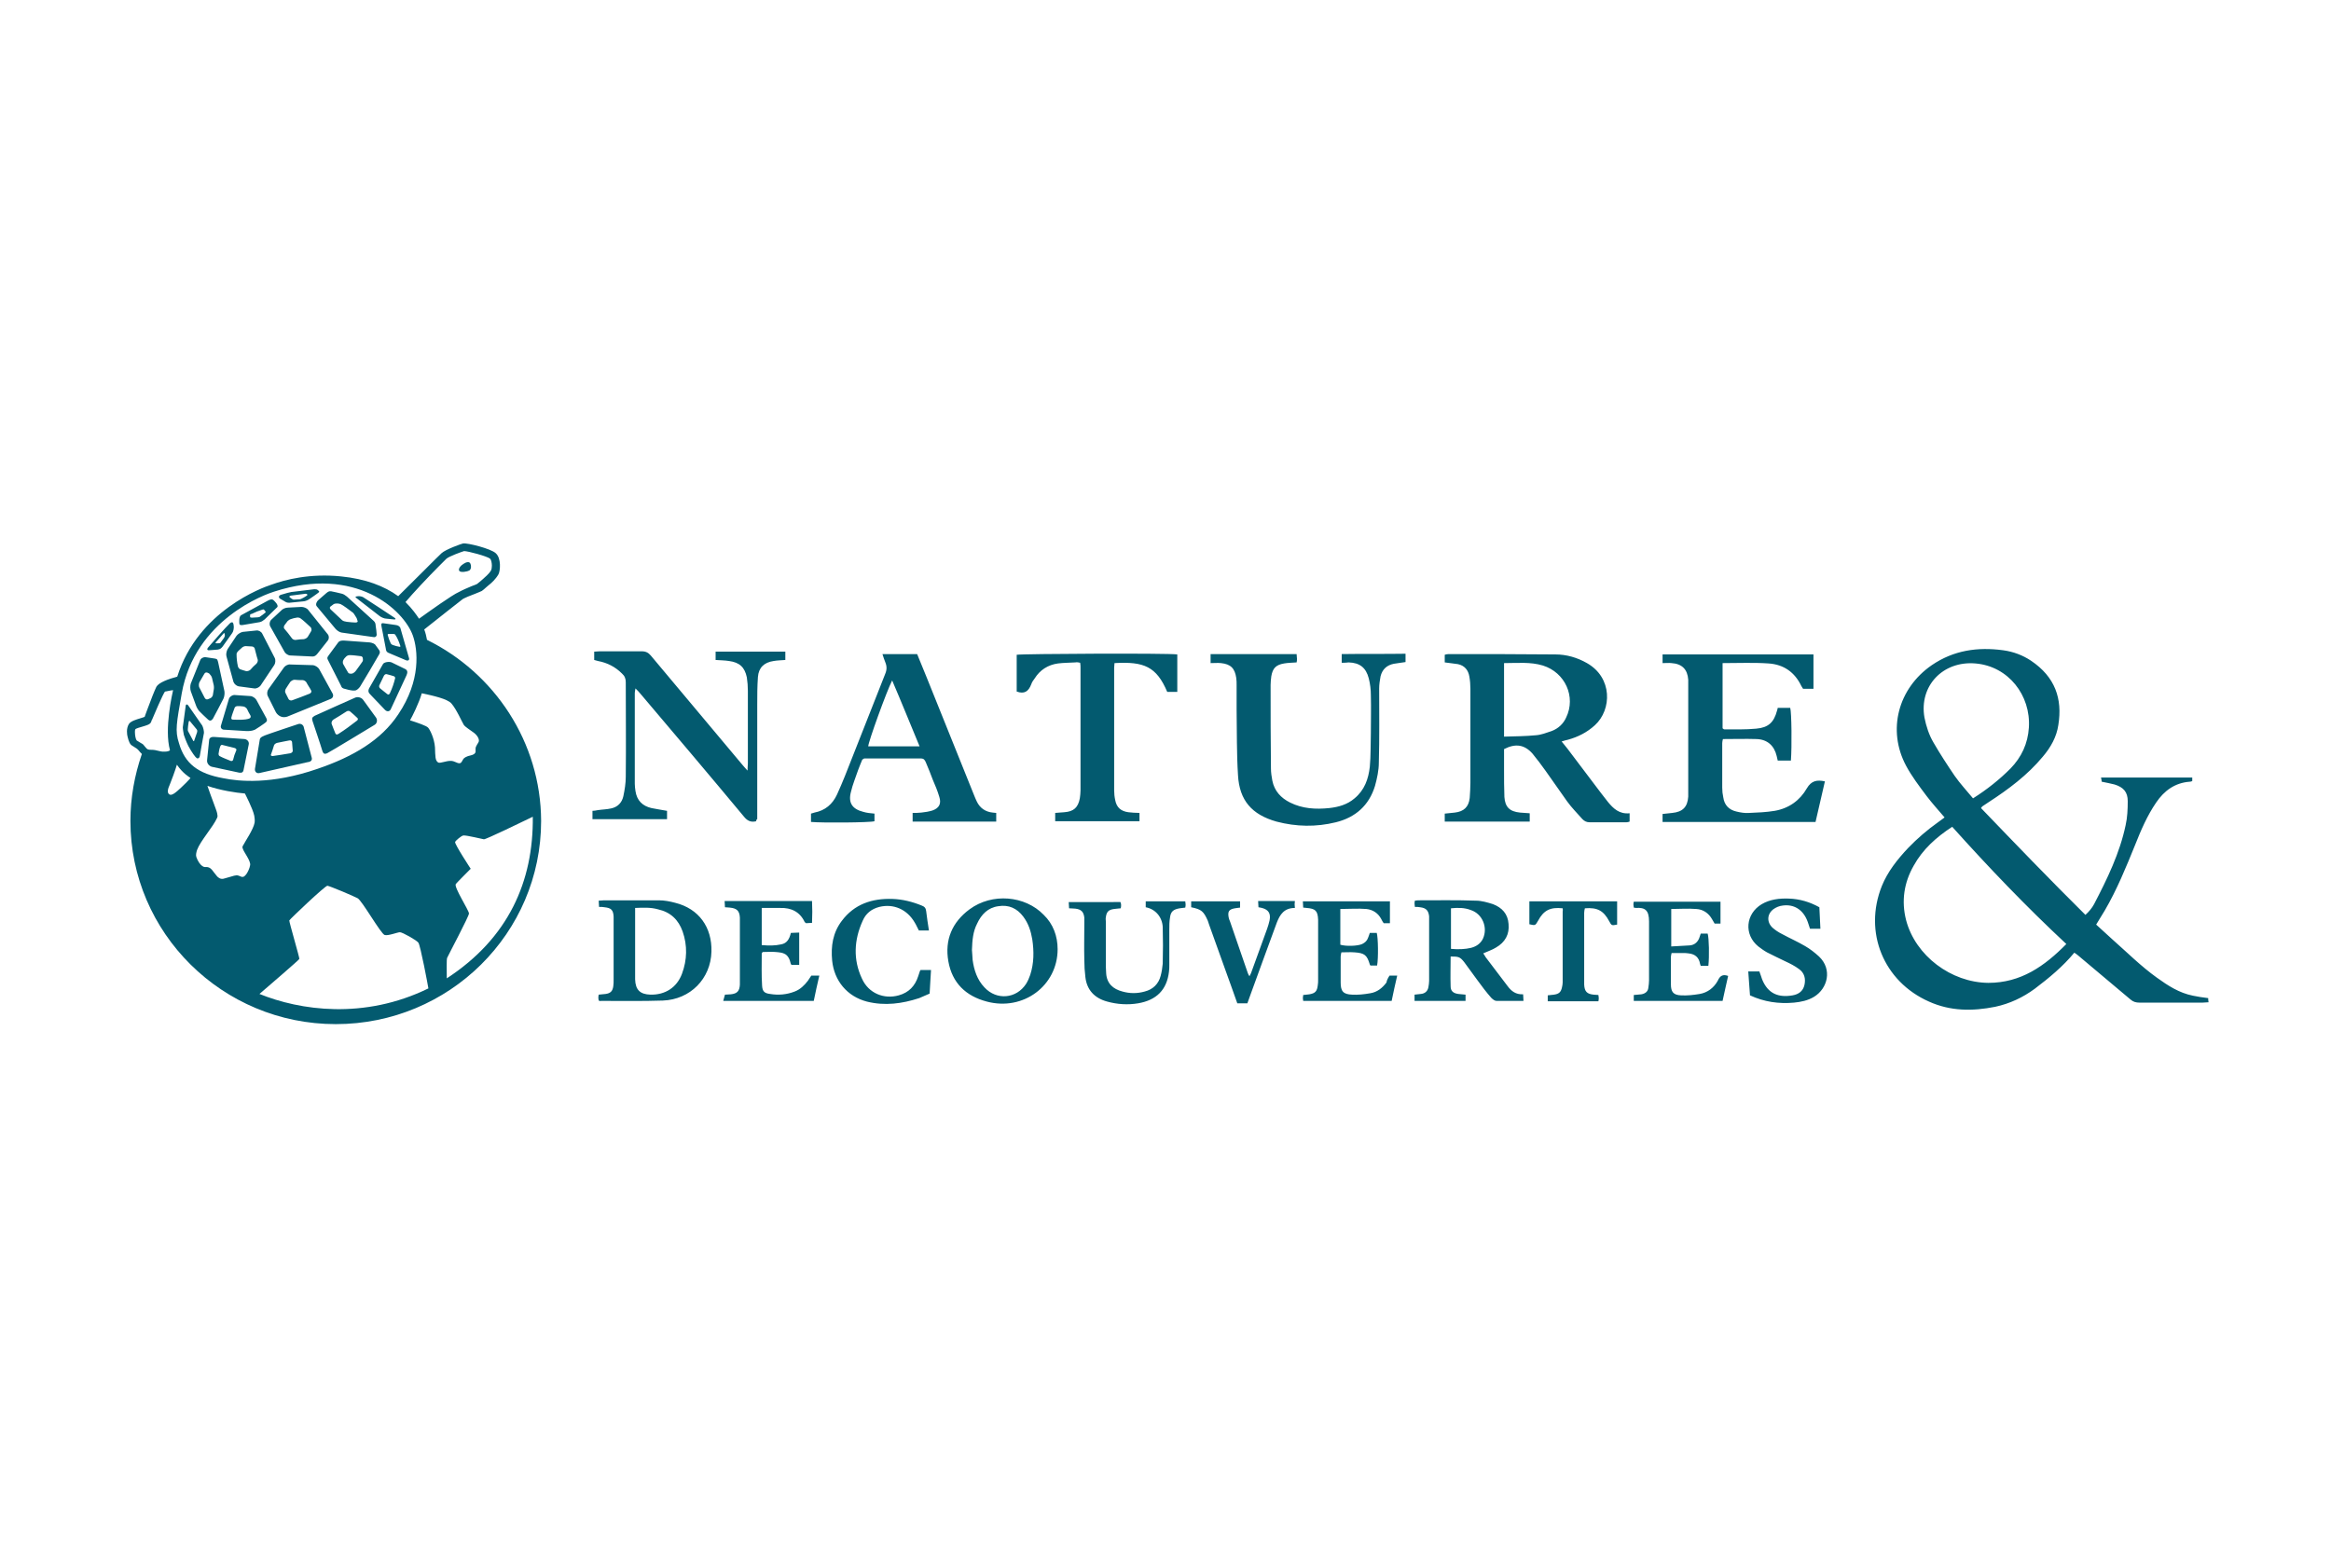 <?xml version="1.0" encoding="utf-8"?>
<!-- Generator: Adobe Illustrator 26.0.3, SVG Export Plug-In . SVG Version: 6.00 Build 0)  -->
<svg version="1.0" id="layer" xmlns="http://www.w3.org/2000/svg" xmlns:xlink="http://www.w3.org/1999/xlink" x="0px" y="0px"
	 viewBox="0 0 672 452" style="enable-background:new 0 0 672 452;" xml:space="preserve">
<style type="text/css">
	.st0{fill:#035A6F;}
</style>
<path class="st0" d="M568.8,230.2c4.1-2.6,7.6-5.4,10.8-8.6c3.2-3.3,5-7.2,5.3-11.8c0.6-9.3-5.9-17.7-15.4-18.5
	c-9.4-0.8-16.3,6.5-14.7,15.6c0.5,2.5,1.3,5,2.6,7.2c1.9,3.3,4,6.5,6.1,9.6C565.1,226,567,228,568.8,230.2 M595.7,272.2
	c-11.6-10.8-22.4-22.1-32.9-33.8c-4.6,3-8.5,6.5-11.1,11.2c-2.8,4.9-3.6,10.2-2.2,15.7c2.7,10.3,13,18,23.7,18.1
	C582.6,283.4,589.4,278.6,595.7,272.2 M632,224.1v1.1c-0.2,0.1-0.4,0.2-0.7,0.2c-4.3,0.3-7.4,2.6-9.7,6c-2.6,3.8-4.4,8-6.1,12.3
	c-2.6,6.4-5.2,12.8-8.7,18.8c-0.8,1.3-1.6,2.6-2.5,4.1c1.5,1.4,3.1,2.8,4.6,4.2c4.3,3.8,8.3,7.8,12.9,11.1c3.2,2.3,6.4,4.4,10.4,5.2
	c1.4,0.3,2.8,0.5,4.4,0.7c0,0.3,0,0.7,0.1,1.2c-0.6,0-1.2,0.1-1.7,0.1c-6.1,0-12.1,0-18.2,0c-1,0-1.8-0.2-2.6-0.9
	c-5-4.2-10.1-8.5-15.1-12.7c-0.3-0.3-0.7-0.5-1.1-0.8c-3.3,4-7.3,7.3-11.4,10.4c-3.4,2.5-7.2,4.3-11.4,5.2
	c-6.5,1.3-12.9,1.3-19.1-1.5c-13.1-5.8-18.9-20-13.6-33.3c1.7-4.2,4.5-7.7,7.6-11c2.6-2.7,5.5-5.2,8.6-7.4c0.6-0.4,1.2-0.9,1.9-1.4
	c-1.8-2.1-3.6-4.1-5.2-6.2c-2.1-2.8-4.3-5.7-5.9-8.7c-5.5-10.3-2.3-22.3,7.4-29c6.3-4.3,13.2-5.3,20.6-4.3c2.9,0.4,5.6,1.4,8,3
	c7,4.7,9.1,11,7.9,18.5c-0.5,3.5-2.2,6.5-4.5,9.2c-4.4,5.3-9.9,9.4-15.6,13.1c-0.6,0.4-1.2,0.8-1.8,1.2c-0.1,0.1-0.2,0.2-0.4,0.5
	c9.9,10.3,19.8,20.6,30.1,30.8c1.1-1,1.9-2,2.5-3.1c3.8-7.3,7.4-14.7,9.1-22.8c0.5-2.2,0.6-4.6,0.6-6.9c0-2.6-1.2-4-3.8-4.8
	c-1.1-0.3-2.3-0.5-3.7-0.8c0-0.3-0.1-0.6-0.2-1.2H632V224.1z M433.7,212.4c3.1-0.1,6.1-0.1,9.1-0.4c1.5-0.1,3-0.7,4.5-1.2
	c1.9-0.7,3.4-2.1,4.2-3.9c2.9-6-0.3-13-6.7-15c-3.6-1.1-7.4-0.7-11.2-0.7v21.2H433.7z M469.8,234.5v2.4c-0.3,0.1-0.6,0.2-0.9,0.2
	c-3.5,0-7.1,0-10.6,0c-0.9,0-1.5-0.3-2.1-0.9c-1.5-1.7-3.1-3.3-4.4-5.1c-2.1-2.9-4.1-5.9-6.2-8.8c-1.2-1.7-2.5-3.4-3.8-5
	c-2.3-2.6-4.9-3-8.2-1.3c0,2,0,4,0,6c0,2.6,0,5.2,0.1,7.8c0.2,2.9,1.5,4.2,4.5,4.5c0.9,0.1,1.8,0.1,2.8,0.2v2.4h-24.5v-2.3
	c1-0.1,1.9-0.2,2.9-0.3c2.6-0.3,4-1.6,4.3-4.2c0.1-1.5,0.2-3,0.2-4.4c0-9,0-18.1,0-27.1c0-1.2-0.1-2.4-0.3-3.5
	c-0.3-1.9-1.4-3.2-3.3-3.6c-1.2-0.2-2.5-0.3-3.8-0.5v-2.2c0.3-0.1,0.7-0.2,1.1-0.2c10.3,0,20.6,0,30.8,0.1c3.2,0,6.3,0.9,9.1,2.5
	c7.4,4.2,7.2,13.4,2.3,17.9c-2.3,2.1-4.9,3.4-7.8,4.2c-0.6,0.1-1.1,0.3-1.8,0.5c0.6,0.8,1.2,1.4,1.7,2.1c3.2,4.2,6.4,8.5,9.6,12.7
	c0.7,0.9,1.4,1.8,2.1,2.7C465.1,233.1,466.8,234.8,469.8,234.5 M496.6,191.2V210c0.2,0.1,0.3,0.3,0.5,0.3c3.1,0,6.1,0.1,9.2-0.2
	c3.5-0.3,5.1-1.8,6-5.2c0.1-0.2,0.1-0.4,0.2-0.8h3.6c0.4,1.2,0.5,11.3,0.2,15.2h-3.8c-0.1-0.4-0.2-0.9-0.3-1.3
	c-0.7-3-2.7-4.8-5.8-4.9c-3.2-0.1-6.4,0-9.7,0c-0.1,0.4-0.2,0.8-0.2,1.2c0,4.3,0,8.6,0,12.8c0,1,0.1,1.9,0.3,2.8
	c0.3,2.2,1.6,3.6,3.8,4.1c1.2,0.3,2.5,0.5,3.7,0.4c2.4-0.1,4.9-0.2,7.3-0.6c4.1-0.7,7.3-3,9.3-6.5c1.3-2.2,2.9-2.5,5.2-2
	c-0.9,3.9-1.8,7.7-2.7,11.7h-44.1v-2.3c0.9-0.1,1.9-0.2,2.8-0.3c3-0.3,4.4-1.7,4.6-4.7c0-0.5,0-1,0-1.4v-30.9c0-0.5,0-1,0-1.4
	c-0.2-3-1.8-4.6-4.8-4.8c-0.8-0.1-1.7,0-2.6,0v-2.5h43.5v9.9h-3c-0.1-0.2-0.3-0.5-0.5-0.8c-1.9-4-5.1-6.2-9.4-6.5
	C505.6,191,501.2,191.2,496.6,191.2 M218,236.8c-1.6,0.4-2.6-0.2-3.5-1.3c-9.9-11.9-19.9-23.7-29.9-35.5c-0.4-0.5-0.8-0.9-1.4-1.5
	c-0.1,0.6-0.2,1-0.2,1.3c0,8.7,0,17.5,0,26.2c0,0.7,0.1,1.4,0.2,2.1c0.4,2.7,2,4.3,4.6,4.9c1.4,0.3,2.9,0.5,4.5,0.8v2.4h-21.5v-2.4
	c0.5,0,1-0.1,1.5-0.2c1.3-0.2,2.6-0.2,3.9-0.5c1.9-0.4,3.1-1.7,3.5-3.5c0.4-1.9,0.7-3.8,0.7-5.6c0.1-9.1,0-18.2,0-27.3
	c0-1-0.3-1.8-1.1-2.5c-1.9-1.9-4.2-3.1-6.9-3.6c-0.3-0.1-0.7-0.2-1.1-0.3v-2.4c0.5,0,1-0.1,1.6-0.1c4,0,8.1,0,12.1,0
	c1.2,0,1.9,0.4,2.6,1.2c8.8,10.5,17.6,21,26.4,31.5c0.4,0.5,0.8,0.9,1.5,1.7c0-0.9,0.1-1.5,0.1-2.1c0-7,0-13.9,0-20.9
	c0-1.3-0.1-2.6-0.3-3.9c-0.6-2.9-2.1-4.3-5.1-4.7c-1.2-0.2-2.5-0.2-3.9-0.3v-2.4h20.1v2.4c-1.2,0.1-2.3,0.1-3.4,0.3
	c-2.7,0.4-4.3,1.9-4.5,4.6s-0.2,5.4-0.2,8c0,11,0,22,0,33C218.1,236.2,218,236.5,218,236.8 M386.8,191.1v-2.5
	c6.1-0.1,12.2,0,18.4-0.1v2.4c-1.2,0.2-2.3,0.3-3.4,0.5c-2,0.4-3.3,1.6-3.8,3.6c-0.2,1.1-0.4,2.3-0.4,3.5c0,7.1,0.1,14.3-0.1,21.4
	c0,2.2-0.5,4.5-1.1,6.7c-1.7,5.6-5.6,9.1-11.3,10.5c-5.7,1.4-11.4,1.3-17.1-0.2c-7.1-2-10.7-6.1-11.1-13.4
	c-0.4-6.3-0.3-12.6-0.4-18.9c0-2.4,0-4.8,0-7.1c0-0.6,0-1.3-0.1-2c-0.4-2.8-1.6-4-4.4-4.3c-0.9-0.1-1.9,0-3,0v-2.6h24.8
	c0,0.5,0.1,0.9,0.1,1.3s0,0.7-0.1,1.1c-1.3,0.1-2.5,0.1-3.6,0.3c-2.4,0.4-3.3,1.4-3.7,3.7c-0.1,0.8-0.2,1.7-0.2,2.5
	c0,8,0,16.1,0.1,24.1c0,1.2,0.2,2.4,0.4,3.5c0.6,3,2.5,5,5.1,6.3c3.6,1.8,7.4,2,11.3,1.6c2.7-0.3,5.2-1,7.3-2.8
	c2.9-2.4,4-5.6,4.4-9.1c0.3-3.2,0.2-6.4,0.3-9.6c0-3.7,0.1-7.4,0-11.1c0-1.6-0.2-3.2-0.6-4.8c-0.8-3.1-2.6-4.5-5.8-4.6
	C388.1,191.1,387.6,191.1,386.8,191.1 M265.1,215.2c-2.7-6.5-5.2-12.7-7.9-19c-1.6,3.1-6.9,17.8-6.9,19H265.1z M248.6,219
	c-0.4,0.9-0.8,2-1.2,3c-0.7,2.1-1.6,4.2-2.1,6.4c-0.8,3.1,0.4,4.9,3.6,5.7c1,0.3,2.1,0.4,3.2,0.5v2.2c-1.3,0.4-15.2,0.5-18.3,0.2
	v-2.4c0.3-0.1,0.7-0.2,1-0.3c3.1-0.6,5.2-2.4,6.5-5.2c1.6-3.5,3-7.1,4.4-10.7c3.2-8,6.3-16.1,9.5-24.1c0.5-1.2,0.5-2.2,0-3.4
	c-0.3-0.7-0.5-1.4-0.8-2.3h10c0.9,2.2,1.8,4.4,2.7,6.6c4.6,11.4,9.2,22.9,13.8,34.3c0.2,0.6,0.5,1.1,0.7,1.6c0.9,1.9,2.5,3,4.6,3.2
	c0.3,0,0.6,0.1,1,0.1v2.5h-24.1v-2.5c0.8,0,1.7,0,2.5-0.1c1.1-0.1,2.2-0.3,3.2-0.6c2-0.7,2.6-2,2-3.9c-0.5-1.7-1.2-3.4-1.9-5
	c-0.6-1.7-1.3-3.3-2-5c-0.3-0.7-0.6-1.1-1.4-1.1c-5.5,0-10.9,0-16.4,0C249,218.8,248.9,218.9,248.6,219 M293.1,199.4v-10.6
	c1.5-0.3,43.7-0.5,46.3-0.1v10.8h-2.9c-3.1-7.3-6.7-8.8-15.2-8.3c0,0.4-0.1,0.9-0.1,1.3c0,11.8,0,23.6,0,35.4c0,0.9,0.1,1.9,0.3,2.8
	c0.4,2.1,1.6,3.2,3.8,3.5c1,0.1,2,0.2,3.2,0.2v2.4h-24.3v-2.4c0.9-0.1,1.7-0.1,2.6-0.2c2.8-0.2,4-1.4,4.5-4c0.1-0.8,0.2-1.5,0.2-2.3
	c0-11.8,0-23.6,0-35.4c0-0.4,0-0.8-0.1-1.4c-0.5-0.1-0.9-0.2-1.4-0.1c-1.7,0.1-3.4,0.1-5,0.3c-2.9,0.4-5.2,1.9-6.7,4.3
	c-0.4,0.5-0.8,1.1-1,1.7C296.5,199.4,295.3,200.2,293.1,199.4 M418.3,261.9v11.7c2.1,0.2,4.2,0.1,5.8-0.3c1.5-0.4,2.7-1.2,3.4-2.6
	c1.5-3.2-0.1-7.2-3.5-8.3C422.2,261.7,420.3,261.7,418.3,261.9 M418.2,275.8c0,2.9-0.1,5.8,0,8.6c0,1.4,0.8,2,2.2,2.2
	c0.7,0.1,1.3,0.1,2.1,0.2v1.8h-14.7v-1.8c0.6-0.1,1.2-0.1,1.8-0.2c1.2-0.1,2-0.8,2.2-2c0.1-0.6,0.2-1.2,0.2-1.8v-17.5
	c0-0.4,0-0.7,0-1.1c-0.2-1.7-0.9-2.4-2.6-2.6c-0.5-0.1-0.9-0.1-1.5-0.1c0-0.3-0.1-0.6-0.1-0.9s0-0.6,0.1-0.9c0.3,0,0.6-0.1,0.9-0.1
	c5.6,0,11.2-0.1,16.7,0.1c1.6,0,3.3,0.5,4.9,1c2.6,1,4.3,2.8,4.5,5.7c0.3,3-1,5.3-3.6,6.8c-1.1,0.7-2.4,1.1-3.7,1.7
	c0.2,0.3,0.5,0.7,0.7,1.1c2.1,2.8,4.2,5.5,6.3,8.3c1.1,1.5,2.4,2.5,4.5,2.4c0,0.6,0.1,1.2,0.1,1.9c-2.7,0-5.3,0-7.8,0
	c-0.5,0-1.1-0.5-1.5-0.9c-1.4-1.6-2.7-3.3-4-5.1c-1.3-1.7-2.5-3.5-3.8-5.2C420.9,275.9,420.5,275.8,418.2,275.8 M183.1,261.8v2v13.4
	c0,1.7,0,3.5,0,5.2c0.1,3,1.4,4.3,4.4,4.4c4.2,0.1,7.6-2,9.1-6s1.6-8.2,0.2-12.2c-1.2-3.4-3.5-5.6-7.1-6.4
	C187.6,261.6,185.5,261.7,183.1,261.8 M172.6,288.5c0-0.2-0.1-0.4-0.1-0.7c0-0.3,0-0.6,0.1-1c0.7-0.1,1.3-0.1,2-0.2
	c1.4-0.2,2-0.8,2.2-2.2c0.1-0.6,0.1-1.3,0.1-2c0-5.7,0-11.3,0-17c0-0.4,0-0.7,0-1.1c-0.1-1.9-0.7-2.5-2.6-2.7
	c-0.5-0.1-0.9-0.1-1.6-0.1c0-0.6-0.1-1.1-0.1-1.8c0.6,0,1.1-0.1,1.5-0.1c5.3,0,10.6,0,15.9,0c1.5,0,3.1,0.3,4.6,0.7
	c6.9,1.7,10.7,7.1,10.5,14.1c-0.2,7.8-6.1,13.8-14,14.1c-5.9,0.2-11.9,0.1-17.8,0.1C173,288.7,172.9,288.6,172.6,288.5 M280.2,273.9
	c0.1,0.8,0.1,1.9,0.2,2.9c0.4,2.9,1.3,5.7,3.4,7.9c3.5,3.8,9.2,3.3,12-1c0.5-0.8,0.9-1.7,1.2-2.6c1.1-3.4,1.1-6.8,0.6-10.2
	c-0.4-2.4-1.1-4.6-2.6-6.6c-1.8-2.4-4.2-3.5-7.2-3c-3,0.4-4.9,2.4-6.1,5C280.5,268.6,280.3,271.1,280.2,273.9 M304.9,273.7
	c0,10.5-9.9,17.9-20.4,15.1c-6.1-1.6-10-5.4-11.1-11.6s1.1-11.3,6.1-15c6.5-4.8,16-4,21.4,1.6C303.6,266.4,304.9,269.9,304.9,273.7
	 M230.4,268.9v9.3h-2.2c0-0.1-0.2-0.1-0.2-0.2c-0.7-3.2-2.2-3.3-4.4-3.5c-1.2-0.1-2.5,0-3.7,0c-0.2,0.2-0.3,0.3-0.3,0.4
	c0,3.1-0.1,6.2,0.1,9.3c0.1,1.7,0.7,2.2,2.3,2.4c2.4,0.4,4.8,0.2,7.1-0.7c1.6-0.6,2.8-1.8,3.8-3.1c0.3-0.5,0.7-1,1-1.5h2.3
	c-0.6,2.5-1.1,4.9-1.6,7.3h-26.1c0.2-0.6,0.3-1.2,0.5-1.8c0.6,0,1.2-0.1,1.7-0.1c1.8-0.2,2.5-0.9,2.6-2.8c0-0.4,0-0.7,0-1.1v-17.3
	c0-0.3,0-0.6,0-0.9c-0.1-2-0.9-2.7-2.9-2.9c-0.4,0-0.8-0.1-1.4-0.1c0-0.6-0.1-1.2-0.1-1.8h25.2c0.1,2,0.1,4.1,0,6.3
	c-0.7,0-1.2,0.1-1.7,0.1c-0.2-0.2-0.3-0.2-0.4-0.3c-1.4-3-3.9-4.2-7.1-4.1c-1.7,0-3.5,0-5.3,0v10.7c2,0.2,3.8,0.2,5.6-0.2
	c1.7-0.3,2.4-1.6,2.8-3.3L230.4,268.9L230.4,268.9z M498.2,281.4c-0.5,2.4-1.1,4.7-1.6,7.2H471v-1.7c0.8-0.1,1.5-0.1,2.2-0.2
	c1.1-0.2,1.9-0.8,2-1.9c0.1-0.7,0.2-1.4,0.2-2.1c0-5.6,0-11.2,0-16.8c0-0.1,0-0.1,0-0.2c0-3.2-1.1-4.1-3.8-3.9
	c-0.2,0-0.3-0.1-0.6-0.1c0-0.3-0.1-0.5-0.1-0.8s0-0.6,0.1-0.9h25v6.3h-1.7c-0.2-0.4-0.5-0.8-0.7-1.2c-1-1.8-2.6-2.9-4.6-3
	c-2.4-0.2-4.8,0-7.2,0v10.8c1.8-0.1,3.6-0.2,5.3-0.3c1.5-0.1,2.5-1.1,2.9-2.5c0.1-0.3,0.2-0.6,0.3-0.9h2c0.4,1.3,0.5,6.6,0.2,9.3
	h-2.2c-0.1-0.2-0.1-0.4-0.2-0.6c-0.3-1.8-1.4-2.8-3.3-3c-0.5-0.1-1.1-0.1-1.6-0.1c-1.1,0-2.1,0-3.3,0c-0.1,0.5-0.2,0.8-0.2,1.1
	c0,2.6,0,5.2,0,7.9c0,2.2,0.7,3.1,2.9,3.2c1.8,0.1,3.6-0.1,5.4-0.4c2.3-0.4,4.1-1.8,5.2-3.8C495.9,281.2,496.8,280.9,498.2,281.4
	 M400.6,281.3h2.2c-0.6,2.5-1.1,4.9-1.6,7.3h-25.5c0-0.3-0.1-0.5-0.1-0.8s0.1-0.6,0.1-0.9c0.7-0.1,1.2-0.1,1.8-0.2
	c1.7-0.3,2.2-0.9,2.4-2.6c0.1-0.5,0.1-1.1,0.1-1.6c0-5.5,0-11.1,0-16.6c0-0.2,0-0.5,0-0.7c-0.1-2.6-0.8-3.2-3.3-3.4
	c-0.3,0-0.6-0.1-1-0.1c0-0.6-0.1-1.2-0.1-1.8h25.1v6.3h-1.8c-0.3-0.4-0.5-0.8-0.7-1.2c-0.9-1.7-2.4-2.7-4.3-2.9
	c-2.4-0.2-4.9,0-7.5,0v10.3c1.6,0.5,5,0.4,6.3-0.2c0.8-0.4,1.4-0.9,1.7-1.8c0.2-0.4,0.3-0.9,0.5-1.4h2c0.4,1.3,0.5,7.3,0.1,9.4h-1.9
	c-0.1-0.1-0.2-0.2-0.2-0.3c-0.8-2.7-1.5-3.3-4.4-3.5c-1.3-0.1-2.5,0-3.8,0c-0.1,0.5-0.2,0.9-0.2,1.2c0,2.5,0,5,0,7.5
	s0.7,3.4,3.3,3.5c1.7,0.1,3.5-0.1,5.2-0.4c2-0.3,3.5-1.5,4.7-3.1C399.8,282.6,400.2,281.9,400.6,281.3 M524.5,261.6
	c0.1,2.1,0.2,4.1,0.3,6.2h-3c-0.3-0.8-0.5-1.7-0.9-2.6c-1.3-3-3.8-4.5-6.9-4.1c-1,0.1-2,0.5-2.8,1.1c-1.8,1.4-1.9,3.7-0.2,5.3
	c0.8,0.7,1.7,1.3,2.7,1.8c2.2,1.2,4.5,2.2,6.7,3.5c1.4,0.8,2.8,1.9,4,3c3.9,3.7,2.5,9.2-1.4,11.6c-1.8,1.1-3.8,1.5-5.8,1.7
	c-4.4,0.4-8.6-0.2-12.7-2.1c-0.2-2.3-0.3-4.5-0.5-6.9h3.2c0.3,0.7,0.5,1.5,0.8,2.3c1.7,4.2,4.8,5.3,8.8,4.6c1.7-0.3,3-1.2,3.4-3
	c0.4-1.8,0-3.5-1.6-4.6c-1.2-0.9-2.6-1.6-3.9-2.2c-1.8-0.9-3.6-1.7-5.3-2.6c-0.9-0.5-1.7-1.1-2.5-1.7c-4.2-3.4-3.7-9.4,1-12.2
	c2.4-1.4,5.1-1.7,7.8-1.6C518.9,259.2,521.8,260.1,524.5,261.6 M330.3,261.6v-1.7h11.4c0,0.3,0.1,0.6,0.1,0.8c0,0.3,0,0.6-0.1,1
	c-0.5,0.1-1.1,0.1-1.6,0.2c-1.8,0.3-2.6,0.9-2.8,2.7c-0.2,1.1-0.2,2.3-0.2,3.4c0,3.4,0,6.8,0,10.2c0,0.7,0,1.3-0.1,2
	c-0.6,5.2-3.6,8.2-8.9,9.1c-3,0.5-6,0.3-8.9-0.5c-3.7-1-5.9-3.4-6.3-7.1c-0.2-1.6-0.3-3.2-0.3-4.8c-0.1-3.6,0-7.1,0-10.7
	c0-0.5,0-1.1,0-1.6c-0.2-1.7-0.9-2.4-2.6-2.6c-0.5,0-1.1-0.1-1.8-0.1c0-0.6-0.1-1.1-0.1-1.8H323c0.1,0.2,0.2,0.5,0.2,0.8
	s0,0.6-0.1,1c-0.7,0.1-1.3,0.1-1.9,0.2c-1.6,0.2-2.2,0.8-2.4,2.4c-0.1,0.4,0,0.8,0,1.2c0,4.4,0,8.7,0,13c0,0.7,0.1,1.3,0.1,2
	c0.2,2.9,2,4.5,4.7,5.2c2.1,0.6,4.3,0.6,6.4,0c2.4-0.6,4-2.2,4.6-4.5c0.3-1.1,0.5-2.3,0.6-3.5c0.1-3.6,0.1-7.1,0-10.7
	C335,264.3,333,262.1,330.3,261.6 M265.4,279.7h3c-0.1,2.3-0.3,4.4-0.4,6.8c-1,0.4-2,0.9-3,1.3c-4.9,1.6-9.9,2.3-15.1,1
	c-5.7-1.5-9.4-6-10-11.8c-0.4-4.2,0.2-8.1,2.8-11.5c3.6-4.8,8.7-6.5,14.6-6.3c2.9,0.1,5.7,0.8,8.4,1.9c0.8,0.3,1.2,0.7,1.3,1.6
	c0.2,1.8,0.5,3.6,0.8,5.6h-2.9c-0.4-0.7-0.7-1.5-1.2-2.3c-2.2-3.8-6.1-5.5-10.2-4.5c-2.3,0.6-3.9,1.9-4.8,4
	c-2.5,5.5-2.8,11.2-0.2,16.7c1.9,4.2,6.3,6,10.6,4.8c2.9-0.8,4.7-2.7,5.6-5.5c0.2-0.5,0.3-1,0.5-1.5
	C265.3,279.8,265.3,279.8,265.4,279.7 M373.3,261.8c-3.1,0-4.3,1.9-5.2,4.2c-2.5,6.9-5.1,13.8-7.6,20.8c-0.3,0.8-0.6,1.6-0.9,2.5
	h-2.9c-1.1-3.2-2.3-6.4-3.4-9.5c-1.6-4.4-3.1-8.7-4.7-13.1c-0.1-0.4-0.3-0.8-0.4-1.2c-1.2-2.7-1.8-3.3-4.8-3.9v-1.7h14.1v1.8
	c-0.6,0.1-1,0.1-1.5,0.2c-1.7,0.3-2.1,0.9-1.8,2.6c0.1,0.4,0.2,0.8,0.4,1.2c1.7,4.9,3.4,9.9,5.1,14.8c0.1,0.3,0.2,0.5,0.5,1
	c0.3-0.6,0.5-0.9,0.6-1.3c1.5-4.1,3-8.3,4.5-12.4c0.3-0.8,0.5-1.6,0.7-2.4c0.4-2-0.3-3.1-2.2-3.6c-0.3-0.1-0.6-0.1-1-0.2
	c0-0.6-0.1-1.1-0.1-1.8h10.6C373.2,260.4,373.2,261,373.3,261.8 M450.5,261.9c-3.6-0.4-5.5,0.6-7.1,3.6c-0.8,1.4-0.8,1.4-2.5,1v-4.2
	v-2.4h25.3v6.7c-1.6,0.3-1.6,0.3-2.3-1c-1.6-3-3.4-4-7-3.7c-0.1,0.4-0.2,0.9-0.2,1.3c0,6.7,0,13.3,0,20c0,0.2,0,0.5,0,0.7
	c0.1,2,0.8,2.7,2.7,2.9c0.5,0,0.9,0.1,1.4,0.1c0,0.3,0.1,0.5,0.1,0.8s0,0.6-0.1,1h-14.6V287c0.6-0.1,1.2-0.1,1.8-0.2
	c1.4-0.2,2-0.7,2.3-2.1c0.1-0.5,0.2-0.9,0.2-1.4c0-6.8,0-13.7,0-20.5C450.6,262.4,450.5,262.2,450.5,261.9"/>
<path class="st0" d="M128.8,282.1c0-2.1-0.1-5.4,0.1-5.9c0.4-0.9,6.3-12,6.3-12.8c0-0.9-4.4-7.6-3.8-8.5c0.2-0.3,4.3-4.4,4.3-4.4
	s-4.6-7-4.5-7.7c0.1-0.4,1.9-1.9,2.4-1.9c0.9-0.1,5.7,1.1,5.9,1.1c0.5,0.1,11-5,14.1-6.5C153.8,254.1,146.6,270.5,128.8,282.1
	 M125.4,215.5c-0.2-2.7-1.5-5.2-2-5.7c-0.4-0.5-3-1.4-5.2-2.1c0.6-1,2.6-5,3.4-7.8c3.3,0.7,7.3,1.6,8.5,2.9c1.5,1.7,3.1,5.4,3.6,6.2
	c0.5,0.7,1.9,1.5,2.8,2.2c1,0.7,1.8,1.9,1.5,2.7c-0.1,0.3-0.9,1.3-0.9,1.9c0,0.3,0,0.8,0,1c-0.1,0.5-0.5,0.7-1,0.9
	c-0.7,0.2-1.6,0.3-2.4,1c-0.3,0.3-0.5,1-0.9,1.3c-0.8,0.4-1.7-0.7-3-0.6c-1.2,0-2.8,0.7-3.4,0.5C125.4,219.4,125.5,218,125.4,215.5
	 M74.8,286.6c2.9-2.5,11.4-9.8,11.5-10.1c0.1-0.3-3-10.8-2.9-11.1c0.1-0.3,10.4-10.1,11-10c0.7,0.1,7.4,2.9,8.7,3.6
	c1.3,0.7,6.7,10.3,7.8,10.6c1,0.3,3.7-0.8,4.4-0.8c0.7,0,4.8,2.3,5.3,3c0.6,0.7,2.8,12.5,2.9,13.2
	C104.9,294.1,86.4,291.3,74.8,286.6 M73.4,237.2c-0.3,1.9-2.9,5.7-3.1,6.2c-0.2,0.4-0.6,0.7-0.3,1.3c0.2,0.9,2.4,3.6,2.1,4.8
	c-0.1,0.8-0.8,2.3-1.2,2.7c-0.4,0.4-0.7,1-1.8,0.4c-0.9-0.4-1.2-0.1-1.6-0.1c-0.5,0.1-1.9,0.6-2.8,0.8c-1.1,0.4-1.8-0.3-2.1-0.6
	c-0.3-0.3-1-1.3-1.5-1.9S60,250,59.6,250c-0.3,0-0.8,0.1-1.3-0.3c-0.6-0.4-1.3-1.4-1.7-2.6c-0.2-0.6,0-1.3,0.2-2
	c1-2.7,4.6-6.6,5.8-9.3c0.2-0.5,0.1-0.6,0-1.3c-0.1-0.7-1.8-4.9-2.8-7.9c3.7,1.3,8.3,2,10.8,2.2c0,0,2.3,4.4,2.7,6.4
	C73.4,235.7,73.5,236.6,73.4,237.2 M51.1,228.1c-0.2,0.1-0.7,0.7-1.5,1s-1.3-0.4-1.2-1.1c0-0.5,0.3-1.2,0.6-1.9
	c0.3-0.7,1.5-3.9,2-5.6c1.7,2.5,3.6,3.6,3.9,3.8C55,224.4,52.4,227,51.1,228.1 M46.1,216.6c-1.1-0.3-1.8-0.4-2.4-0.4
	c-0.4,0-0.7,0-1-0.1s-0.6-0.4-0.9-0.8c-0.3-0.4-0.6-0.8-1.1-1c0,0-1-0.6-1.3-0.8c-0.3-0.4-0.5-1.5-0.5-2.4c0-0.3,0-0.6,0.1-0.8
	c0.2-0.3,1.5-0.6,2.1-0.8c1.3-0.4,2.2-0.6,2.5-1.4c0-0.1,0.1-0.3,0.2-0.6v0.1c0,0,3.4-8.1,3.8-8.2c0.3,0,1.3-0.3,2.3-0.4
	c-0.2,0.9-2.6,11.2-0.9,17.3C48.8,216.7,47.2,216.9,46.1,216.6 M52.4,199.9c3.8-21.4,24.3-28.6,26.6-29.3c23.7-7.7,37.4,5.4,40,12.6
	c1.5,4.2,2.4,13-4.2,22.8c-4.9,7.4-13,12.2-23.3,15.7c-13.3,4.6-22.7,3.6-27.1,2.7c-7.3-1.3-11.1-4.2-12.8-10.1
	C50.4,210.7,50.9,208.5,52.4,199.9 M126.5,163.3c1.2-1.2,2-2,2.2-2.2c0.8-0.7,4.4-2,5.1-2.2c1.1,0,6.7,1.5,7.5,2.2
	c0.3,0.3,0.5,1.2,0.5,2c0,0.6-0.1,1.1-0.2,1.3c-0.6,1.1-1.9,2.1-2.3,2.5l-0.8,0.7c-0.4,0.3-0.7,0.6-1,0.8c-0.2,0.1-0.9,0.4-1.5,0.6
	c-1.2,0.5-2.6,1.1-3.7,1.7c-1.9,0.8-8.7,5.7-11.5,7.7c-0.8-1.2-1.9-2.8-3.9-4.8C118.9,171.2,123.5,166.3,126.5,163.3 M123.1,184.5
	c-0.2-1-0.4-2-0.8-3c3.5-2.8,10.5-8.3,10.9-8.6c0.4-0.4,2.7-1.3,3.8-1.7c1.1-0.4,1.6-0.7,1.9-0.8c0.4-0.3,0.8-0.6,1.2-1l0.7-0.6
	c0.9-0.7,2.1-1.8,2.9-3.2c0.5-0.9,0.9-4.6-0.8-6.1c-1.4-1.3-8.1-3-9.4-2.8c-0.5,0.1-5,1.7-6.2,2.8c-0.8,0.7-8.5,8.5-12.5,12.4
	c-4-2.9-9.4-5-16.5-5.7c-8.9-0.9-16,0.9-20.1,2.4c-2.5,0.8-21.1,7.5-27.1,26.5c-2.6,0.7-5.3,1.7-6,2.9c-0.5,1-1.5,3.5-2.6,6.5
	c-0.3,0.9-0.7,1.8-0.8,2.2c-0.3,0.1-0.8,0.3-1.2,0.4c-1.3,0.4-2.7,0.8-3.3,1.6c-0.4,0.6-0.6,1.4-0.6,2.2c0,0.7,0.1,1.3,0.2,1.6
	c0.3,1.3,0.7,2.2,1.3,2.5l1.4,0.9c0.1,0.1,0.3,0.3,0.5,0.5c0.2,0.3,0.5,0.6,0.9,1c-2.1,6.1-3.3,12.6-3.3,19.3
	c0,32.3,26.5,58.6,59.2,58.6s59.2-26.2,59.2-58.6C155.9,214,142.6,194.1,123.1,184.5"/>
<path class="st0" d="M135.6,162.5c0.2,0.4,0.4,1.5-0.3,2c-0.5,0.3-2.5,0.7-2.9,0.1s0.5-1.6,1.2-2
	C134.3,162.1,135.3,161.8,135.6,162.5 M68.7,187.7c-0.3,0.3-0.5,0.6-0.5,0.9c0,1.1,0.1,2.3,0.4,3.6c0.1,0.3,0.4,0.7,0.7,0.8
	c0.5,0.2,1,0.3,1.6,0.5c0.4,0.1,1-0.1,1.3-0.4c0.5-0.6,1.1-1.2,1.7-1.7c0.3-0.3,0.5-0.8,0.4-1.2c-0.4-1.2-0.6-2.3-0.9-3.3
	c-0.1-0.2-0.4-0.5-0.8-0.5c-0.6,0-1.2-0.1-1.8-0.1c-0.3,0-0.8,0.2-1,0.4C69.4,187,69.1,187.4,68.7,187.7 M65.3,189.3
	c-0.2-0.6,0-1.5,0.3-2.1l2.6-3.9c0.4-0.5,1.2-1,1.8-1.1l3.9-0.4c0.6-0.1,1.4,0.3,1.7,0.9l3.6,7c0.3,0.6,0.2,1.5-0.1,2l-4,6
	c-0.4,0.5-1.2,0.9-1.8,0.8l-4.5-0.6c-0.6-0.1-1.3-0.7-1.5-1.3L65.3,189.3 M72.1,177.3c0,0.3,0,0.3,0,0.6c0,0.1,0.2,0.2,0.5,0.2
	c0.5,0,1.2-0.1,1.7-0.1c0.3,0,0.6-0.1,0.8-0.3c0.5-0.3,0.8-0.6,1.2-0.9c0.2-0.1,0.3-0.3,0.3-0.4c-0.2-0.3-0.4-0.5-0.5-0.6
	s-0.3-0.1-0.5,0c-1,0.3-2,0.7-3,1.2C72.4,177,72.1,177.1,72.1,177.3 M70.1,180.2c-0.6,0.1-1.1,0.1-1.1-0.5c0,0-0.2-1.9,0.5-2.3
	s7.7-4.2,7.7-4.2c0.6-0.3,1.2-0.6,1.7-0.1c0,0,1.6,1.4,1,2s-3.6,3.5-3.6,3.5c-0.5,0.4-0.9,0.7-1.5,0.8L70.1,180.2 M62.2,185.2
	c-0.2,0.2,0,0.3,0.3,0.3c0,0,0.8,0,1-0.1c0.1-0.1,1-1.4,1.1-1.5c0.1-0.2,0.3-0.6,0.2-0.9v-0.1c-0.1-0.3-0.1-0.5-0.3-0.3L62.2,185.2
	 M60.2,187.5c-0.6,0-0.5-0.5-0.2-0.8c0.2-0.3,5.3-6.1,6.2-6.9c0.2-0.2,0.6-0.5,0.9-0.3c0.2,0.2,0.3,0.9,0.3,1.2
	c0,0.6-0.1,1.4-0.5,1.9l-2.7,3.8c-0.4,0.5-0.7,0.8-1.4,0.9C61.9,187.4,60.2,187.5,60.2,187.5 M84.2,171.7c-0.4,0-1,0.2-0.7,0.5
	c0,0,0.8,0.7,1.2,0.7l1.7-0.1c0.4,0,1.9-0.9,2.1-1.1c0.3-0.2,0-0.5-0.4-0.5L84.2,171.7 M80.7,172.6c-0.5-0.4-0.3-0.9,0.3-1.1
	l0.7-0.2c0.6-0.2,1.7-0.5,2.3-0.6l6.6-0.8c0.4,0,0.8,0,1.1,0.3c0.2,0.2,0.5,0.4,0.2,0.6c-0.3,0.3-2.5,1.8-2.5,1.8
	c-0.5,0.4-1.4,0.8-2,0.8l-4,0.4c-0.6,0-0.9-0.1-1.5-0.5L80.7,172.6z M99,190.3c-0.2,0.3-0.2,0.8-0.1,1.1c0.5,0.9,1,1.8,1.5,2.6
	c0.2,0.3,0.9,0.3,1.2,0.2c0.3-0.1,0.8-0.5,1-0.8c0.7-0.9,1.2-1.7,1.8-2.5c0.2-0.2,0.3-0.7,0.2-0.9c0-0.3,0-0.2,0-0.2
	c0-0.3-0.3-0.6-0.6-0.6c-1-0.1-2.1-0.3-3.2-0.3c-0.4,0-0.8,0.2-1,0.4C99.5,189.6,99.2,189.9,99,190.3 M99.7,198.7
	c-1-0.2-1.2-0.4-1.4-1c0,0-3.4-6.7-3.7-7.3c-0.3-0.6-0.4-0.7,0.2-1.5l2.8-3.8c0.5-0.4,0.9-0.4,1.6-0.4l6.9,0.5c0.6,0,1.5,0.2,2,0.6
	c0.4,0.5,1.1,1.5,1.3,1.8c0.2,0.5,0.1,0.7-0.1,1.1s-5.2,8.9-5.5,9.3s-0.9,1.1-1.5,1.1C101.8,199.2,100.7,199,99.7,198.7
	 M102.7,172.4l6.7,5.2c0.5,0.4,1.4,0.8,2.1,0.8l2,0.2c0.6,0.1,0.7-0.2,0.2-0.5c0,0-8.6-5.7-9-5.9c-0.4-0.2-0.8-0.3-1.4-0.3
	C102.6,172,102.2,172,102.7,172.4 M82.4,198.6c-0.2,0.3-0.3,0.9-0.1,1.2c0.3,0.6,0.6,1.2,0.9,1.8c0.2,0.3,0.7,0.5,1.1,0.3
	c1.6-0.6,3.3-1.2,5-1.9c0.4-0.2,0.6-0.6,0.4-0.9c-0.4-0.8-1-1.6-1.4-2.4c-0.2-0.3-0.7-0.6-1.1-0.6c-0.8,0-1.6,0-2.3-0.1
	c-0.4,0-0.9,0.3-1.2,0.6C83.2,197.3,82.8,198,82.4,198.6 M77.2,200.7c-0.3-0.6-0.2-1.5,0.2-2l4.5-6.3c0.4-0.5,1.2-0.9,1.8-0.8
	l6.6,0.2c0.6,0.1,1.4,0.6,1.7,1.1l3.9,7.1c0.3,0.6,0.1,1.2-0.5,1.5l-12.5,5.1c-1.9,0.7-3.1-0.7-3.4-1.3L77.2,200.7 M81.9,181.2
	c0.7,0.8,1.5,1.8,2.3,2.9c0.2,0.3,0.8,0.5,1.2,0.4c0.7-0.1,1.4-0.2,2.2-0.2c0.5-0.1,1-0.4,1.2-0.8c0.3-0.5,0.6-1,0.9-1.5
	c0.2-0.3,0.1-0.8-0.1-1.1c-1.1-1-2.1-2-3.1-2.7c-0.2-0.1-0.7-0.2-1-0.1c-0.6,0.1-1.1,0.2-1.6,0.4c-0.4,0.1-0.8,0.4-1,0.6
	c-0.3,0.4-0.6,0.8-0.9,1.2C81.8,180.6,81.8,181,81.9,181.2 M83.7,189c-0.6,0-1.4-0.5-1.7-1.1l-4.1-7.3c-0.3-0.6-0.2-1.4,0.3-1.9
	l2.8-2.6c0.4-0.5,1.3-0.9,2-0.9l3.9-0.2c0.6,0,1.5,0.3,1.9,0.8l5.7,7.1c0.4,0.5,0.4,1.3,0,1.8l-3,3.8c-0.4,0.5-0.8,0.8-1.4,0.8
	C89.6,189.3,83.7,189,83.7,189 M95.4,174.8c-0.4,0.2-0.4,0.6-0.1,0.9l3.3,3.1c0.3,0.3,0.8,0.4,1.4,0.5s2.2,0.2,2.4,0.2
	c0.4,0,0.8-0.1,0.7-0.4c-0.1-0.4-0.3-0.9-0.3-0.9c-0.2-0.3-0.7-1.2-1-1.5c-1.2-0.9-2.9-2.2-3.6-2.5c-0.5-0.2-1.4-0.3-2,0L95.4,174.8
	 M91.3,174.8c-0.4-0.5,0-1.4,0.5-1.8l2.3-2c0.5-0.4,0.8-0.6,1.4-0.5c0.1,0,2.8,0.6,3.1,0.7c0.4,0.1,0.9,0.4,1.4,0.8l7.7,7
	c0.5,0.4,0.6,1,0.6,1.4c0.1,0.5,0.3,2.2,0.3,2.6s-0.3,0.8-0.9,0.7l-9.2-1.3c-0.6-0.1-1.2-0.5-1.7-1L91.3,174.8 M56.8,211.2
	c0.1-0.3,0.1-0.7-0.1-0.9l-1.9-2.3c-0.1-0.2-0.3-0.2-0.4,0.1c0,0-0.4,2.4-0.2,2.7l1.5,2.8c0.1,0.2,0.3,0.1,0.3-0.1L56.8,211.2
	 M58.3,209.2c0.3,0.6,0.5,1.5,0.5,2.1c0,0-1.1,5.9-1.2,6.7c-0.1,0.6-0.6,0.9-1,0.5c-0.2-0.1-1.3-1.5-2.3-3.4
	c-0.6-1.2-1.1-2.6-1.3-3.2c-0.1-0.6-0.3-1.6-0.3-2.2l0.8-5.9c0-0.7,0.4-1,0.9-0.2L58.3,209.2z M57.5,196.7c-0.2,0.4-0.2,1-0.1,1.4
	l1.6,3.1c0.2,0.4,0.6,0.6,1,0.4l0.7-0.3c0.4-0.2,0.7-0.7,0.7-1.1l0.2-1.2c0.1-0.4,0.1-1.1,0-1.5l-0.5-2.1c-0.1-0.4-0.5-0.9-0.8-1.2
	l-0.4-0.2c-0.4-0.2-0.8-0.1-1,0.3L57.5,196.7 M55,199.3c-0.2-0.6-0.2-1.6,0-2.2l2.7-6.7c0.2-0.6,1-1,1.6-0.9l2.7,0.4
	c0.7,0.1,0.7,0.4,0.9,1.1l1.8,8.3c0.1,0.6,0,1.6-0.3,2.2c0,0-2.7,5.2-3,5.7c-0.3,0.4-0.7,0.9-1.4,0.3s-2.3-2.2-2.3-2.2
	c-0.5-0.4-1-1.3-1.2-1.9L55,199.3z M102.9,207.8c0.3-0.2,0.4-0.6,0.1-0.8c-0.6-0.6-1.3-1.2-2-1.8c-0.3-0.3-0.8-0.3-1.2,0
	c-1.2,0.8-2.4,1.5-3.7,2.3c-0.4,0.3-0.6,0.8-0.5,1.2c0.4,1,0.7,1.9,1.1,2.8c0.1,0.3,0.5,0.4,0.9,0.1
	C99.5,210.4,101.2,209.1,102.9,207.8 M108.4,206.9c0.5,0.7,0.3,1.7-0.4,2.1c0,0-13,7.9-13.7,8.2c-0.7,0.3-1.1,0.2-1.4-0.8
	c-0.3-1.1-2.8-8.5-2.8-8.5c-0.2-0.8-0.2-1,0.6-1.5c0.8-0.4,11.6-5.2,11.6-5.2c0.8-0.4,1.9-0.1,2.4,0.6L108.4,206.9z M83.7,217.2
	c0.4-0.1,0.7-0.4,0.7-0.7c-0.1-0.8-0.1-1.7-0.2-2.5c0-0.4-0.4-0.6-0.8-0.5c-1.2,0.2-2.4,0.5-3.5,0.7c-0.4,0.1-0.8,0.4-0.9,0.7
	c-0.3,1-0.6,1.9-0.9,2.7c-0.1,0.2,0.1,0.4,0.5,0.4C80.1,217.8,81.9,217.5,83.7,217.2 M85.9,208.8c0.8-0.3,1.6,0.2,1.7,1l2.3,8.8
	c0.1,0.8-0.5,1.1-1.4,1.2l-13.7,3.1c-0.8,0.2-1.4-0.4-1.3-1.2c0,0,1.3-7.9,1.4-8.5c0.1-0.7,1.2-1,1.6-1.2
	C76.9,211.8,85.9,208.8,85.9,208.8 M71.8,207.2c0.4-0.1,0.6-0.5,0.4-0.9c-0.4-0.6-0.7-1.3-1-1.9c-0.2-0.3-0.7-0.7-1.1-0.7
	c-0.6-0.1-1.1-0.1-1.6-0.1c-0.4,0-0.8,0.2-0.9,0.6c-0.3,0.9-0.7,1.8-0.9,2.7c-0.1,0.3,0.1,0.6,0.4,0.6c0.9,0,1.9,0.1,3,0
	c0.4,0,1-0.1,1.4-0.2C71.8,207.2,71.8,207.2,71.8,207.2 M76.8,207.1c0.3,0.6,0.2,1-0.6,1.5c-0.7,0.5-2,1.4-2.7,1.8
	c-0.9,0.4-1.7,0.4-2.4,0.4l-6.5-0.4c-0.7,0-1.1-0.6-0.9-1.2l2.3-7.7c0.2-0.6,0.9-1.1,1.6-1.1l4.5,0.3c0.7,0,1.5,0.6,1.8,1.1
	L76.8,207.1 M115.2,186.5c0.2,0,0.3-0.1,0.2-0.3c-0.4-1.2-0.8-2.2-1.4-3.1c-0.1-0.2-0.3-0.3-0.5-0.3c-0.4,0-1,0-1.5,0
	c-0.2,0-0.3,0.2-0.2,0.4c0.2,0.7,0.5,1.6,0.8,2.2c0.1,0.3,0.4,0.5,0.7,0.6C113.9,186.2,114.5,186.4,115.2,186.5 M117.9,189.7
	c0.2,0.6-0.2,0.9-0.8,0.7l-5.2-2.2c-0.6-0.3-0.6-0.7-0.7-1.3l-1.2-6.2c-0.1-0.6-0.2-1.1,0.5-1l3.5,0.5c0.7,0.1,1.1,0.3,1.4,0.8
	L117.9,189.7 M112.4,199.9c0.7-1.5,1.2-3,1.5-4.3c0.1-0.2-0.1-0.5-0.3-0.6c-0.6-0.2-1.3-0.4-2.1-0.6c-0.3-0.1-0.6,0.1-0.8,0.4
	c-0.4,0.8-0.8,1.7-1.3,2.7c-0.2,0.3-0.1,0.8,0.2,1c0.7,0.6,1.4,1.1,2,1.6C111.9,200.4,112.2,200.3,112.4,199.9 M116.8,192.9
	c0.8,0.4,0.7,1.1,0.4,1.8l-4.5,9.7c-0.3,0.8-1.1,0.9-1.7,0.3l-4.1-4.3c-0.6-0.6-0.9-1-0.5-1.9l4-7c0.3-0.6,1.8-0.8,2.5-0.5
	L116.8,192.9 M68.1,216.4c0.2-0.3-0.1-0.6-0.4-0.7c-1.3-0.3-2.5-0.6-3.6-0.9c-0.2-0.1-0.5,0.1-0.6,0.4c-0.3,0.8-0.4,1.5-0.5,2.2
	c0,0.2,0.1,0.5,0.3,0.6c0.9,0.5,2,0.9,3.2,1.4c0.3,0.1,0.6,0,0.7-0.3C67.4,218.2,67.7,217.3,68.1,216.4 M70.5,213.1
	c0.8,0.1,1.4,0.8,1.2,1.6c0,0-1.4,6.9-1.5,7.4c-0.1,0.5-0.4,0.8-1.2,0.7c-0.8-0.2-7.9-1.7-7.9-1.7c-0.8-0.2-1.5-1-1.4-1.9l0.6-5.9
	c0.1-0.6,0.7-0.9,1.6-0.8L70.5,213.1"/>
</svg>
